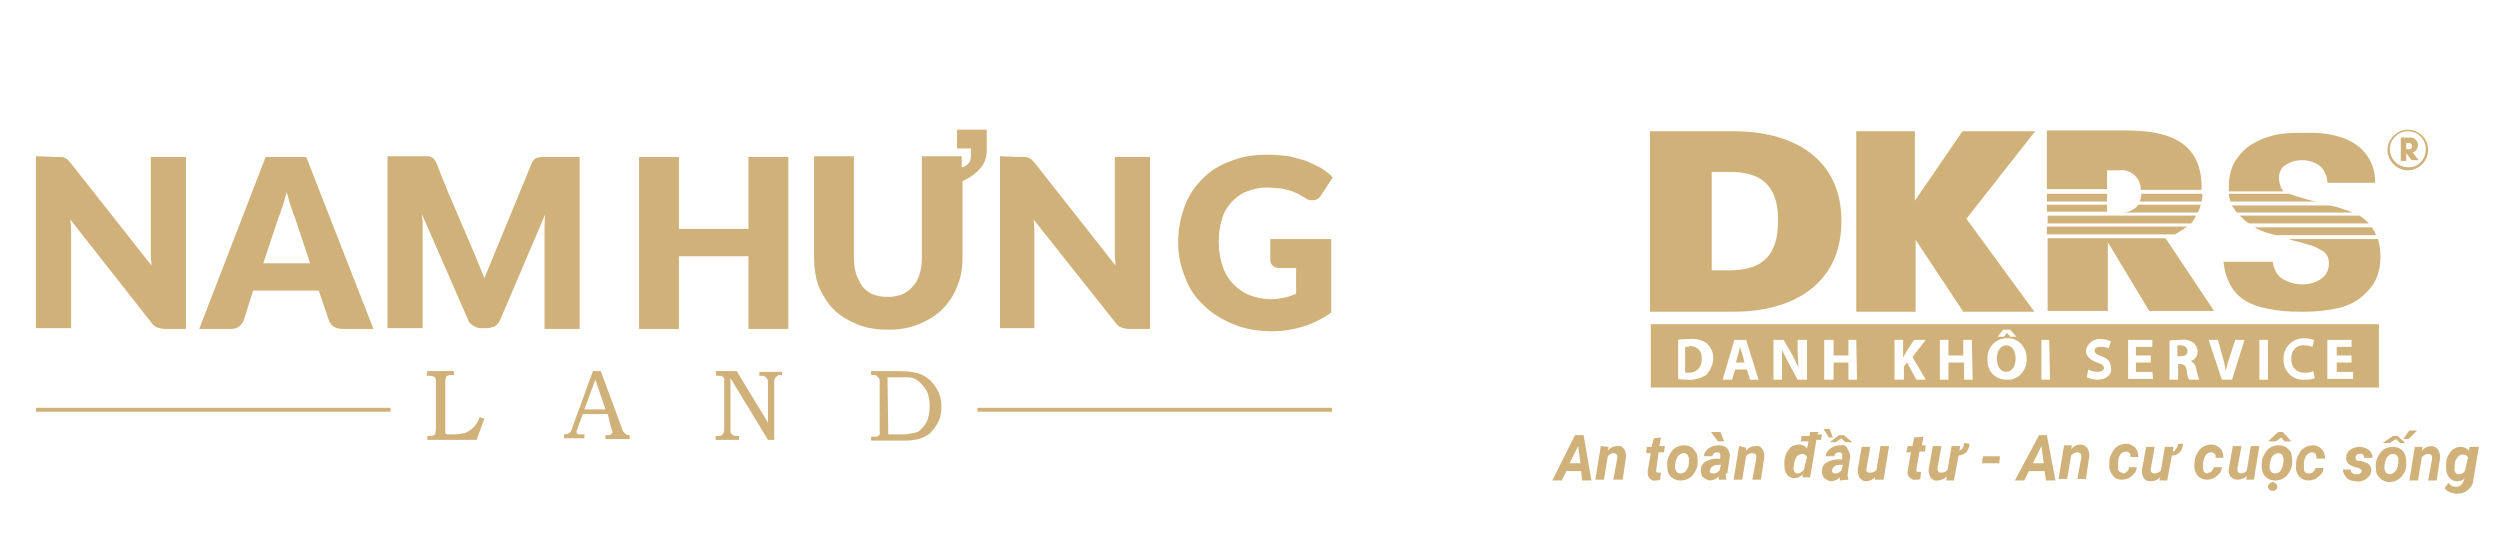 <?xml version="1.0" encoding="utf-8"?>
<!-- Generator: Adobe Illustrator 24.1.0, SVG Export Plug-In . SVG Version: 6.00 Build 0)  -->
<svg version="1.1" id="Layer_1" xmlns="http://www.w3.org/2000/svg" xmlns:xlink="http://www.w3.org/1999/xlink" x="0px" y="0px"
	 viewBox="0 0 320 70" style="enable-background:new 0 0 320 70;" xml:space="preserve">
<style type="text/css">
	.st0{fill:#D0B179;}
	.st1{display:none;fill:#D0B179;}
</style>
<path class="st0" d="M54.7,47.5h3.4V48h-0.3c-0.2,0-0.4,0-0.5,0.1c-0.1,0-0.2,0.1-0.2,0.2S57,48.5,57,48.8v6.6
	c0,0.1,0.1,0.1,0.2,0.2h1c0.5,0,1-0.1,1.4-0.2c0.4-0.2,0.7-0.4,1-0.7s0.6-0.7,0.8-1.3l0.6,0.2l-1,2.7h-6.3v-0.5H55
	c0.3,0,0.4,0,0.5-0.1c0.1,0,0.2-0.1,0.2-0.2s0.1-0.3,0.1-0.6V49c0-0.3,0-0.5-0.1-0.6c0-0.1-0.1-0.2-0.2-0.2s-0.3-0.1-0.6-0.1h-0.3
	C54.6,48.1,54.7,47.5,54.7,47.5z M75.9,47.5h1l2.7,7.3c0.1,0.4,0.3,0.6,0.4,0.7s0.3,0.2,0.5,0.2h0.1v0.5h-3.1v-0.5h0.3
	c0.2,0,0.3,0,0.4-0.1s0.2-0.2,0.2-0.3s-0.1-0.3-0.2-0.6L77.8,53h-3.2l-0.7,1.9c-0.1,0.2-0.1,0.3-0.1,0.4s0,0.2,0.1,0.2
	c0,0.1,0.1,0.1,0.2,0.1h0.7v0.5h-2.6v-0.5c0.2,0,0.4,0,0.5-0.1c0.1,0,0.2-0.1,0.3-0.2c0.1-0.1,0.2-0.3,0.3-0.7
	C73.3,54.6,75.9,47.5,75.9,47.5z M74.8,52.4h2.7l-1.3-3.8C76.2,48.6,74.8,52.4,74.8,52.4z M91.6,47.5h2.7l4,6.6v-5
	c0-0.3,0-0.5-0.1-0.6s-0.1-0.2-0.3-0.3c-0.1-0.1-0.3-0.1-0.5-0.1h-0.2v-0.5h2.9V48H100c-0.3,0-0.4,0-0.5,0.1l-0.3,0.3
	c-0.1,0.2-0.1,0.4-0.1,0.7v7.2h-0.8l-4.8-7.9v6.9c0,0.1,0.1,0.2,0.2,0.3s0.2,0.1,0.3,0.2h0.6v0.5h-3v-0.5h0.2c0.3,0,0.5,0,0.6-0.1
	s0.2-0.2,0.2-0.3c0.1-0.1,0.1-0.4,0.1-0.7v-6.2c0-0.1-0.1-0.2-0.2-0.3s-0.3-0.1-0.6-0.1h-0.2C91.7,48.1,91.6,47.5,91.6,47.5z
	 M111.5,48v-0.5h3.1c1.4,0,2.4,0.1,3,0.3c0.8,0.3,1.5,0.8,2,1.5c0.6,0.8,0.9,1.7,0.9,2.7c0,0.7-0.1,1.4-0.4,2s-0.7,1.1-1.1,1.5
	c-0.4,0.3-0.8,0.5-1.4,0.7c-0.5,0.1-1.1,0.2-1.6,0.2h-4.5v-0.5h0.5c0.2,0,0.3,0,0.4-0.1s0.2-0.1,0.2-0.2V49c0-0.3,0-0.5-0.1-0.6
	l-0.3-0.3C112.2,48,111.9,48,111.5,48z M113.7,55.6h1.9c0.2,0,0.5,0,0.9-0.1s0.7-0.1,0.9-0.2c0.3-0.1,0.5-0.4,0.8-0.7
	s0.5-0.7,0.6-1.1s0.2-0.9,0.2-1.5s-0.1-1.1-0.2-1.5s-0.4-0.8-0.6-1.1c-0.3-0.3-0.6-0.6-0.9-0.8s-0.7-0.3-1.2-0.3h-2.5
	C113.6,48.3,113.7,55.6,113.7,55.6z M4.6,52.2H50v0.5H4.6V52.2z M125.1,52.2h45.4v0.5h-45.4V52.2z M170.4,40
	c-1.1,0.8-2.3,1.4-3.6,1.8c-1.3,0.4-2.6,0.6-4,0.6c-1.8,0-3.5-0.3-4.9-0.9c-1.5-0.6-2.8-1.4-3.8-2.4c-1.1-1-1.9-2.2-2.4-3.6
	c-0.6-1.4-0.9-2.9-0.9-4.5s0.3-3.1,0.8-4.5s1.3-2.6,2.3-3.6s2.2-1.8,3.7-2.3c1.4-0.6,3-0.8,4.8-0.8c0.9,0,1.8,0.1,2.6,0.2
	c0.8,0.2,1.6,0.4,2.2,0.6c0.7,0.3,1.3,0.6,1.9,0.9c0.6,0.4,1.1,0.8,1.5,1.2l-1.5,2.3c-0.2,0.3-0.5,0.6-0.9,0.6
	c-0.4,0.1-0.8,0-1.2-0.3c-0.4-0.2-0.8-0.5-1.1-0.6c-0.4-0.2-0.7-0.3-1.1-0.4c-0.4-0.1-0.8-0.2-1.2-0.2s-0.9-0.1-1.4-0.1
	c-1,0-1.8,0.2-2.6,0.5s-1.4,0.8-2,1.4c-0.5,0.6-1,1.3-1.2,2.2c-0.3,0.9-0.4,1.8-0.4,2.9c0,1.2,0.2,2.2,0.5,3.1s0.8,1.7,1.4,2.3
	c0.6,0.6,1.3,1.1,2.1,1.4c0.8,0.3,1.7,0.5,2.7,0.5c0.6,0,1.2-0.1,1.7-0.2s1-0.3,1.5-0.5v-3.3h-2.2c-0.3,0-0.6-0.1-0.8-0.3
	s-0.3-0.4-0.3-0.6v-2.8h7.8L170.4,40L170.4,40z M130.7,20.1h0.6c0.1,0,0.3,0.1,0.4,0.1c0.1,0.1,0.2,0.1,0.3,0.2l0.4,0.4L142.8,34
	c0-0.4-0.1-0.8-0.1-1.2V20.1h4.5v22h-2.7c-0.4,0-0.7-0.1-1-0.2c-0.3-0.1-0.5-0.3-0.8-0.7l-10.4-13.1c0,0.4,0.1,0.8,0.1,1.1V42H128
	V20L130.7,20.1z M100.9,42.1h-5.1v-9.3h-8.9v9.3h-5.1v-22h5.1v9.2h8.9v-9.2h5.1V42.1z M123.3,21.4c0.4-0.2,0.8-0.5,0.9-0.9
	c0.1-0.3,0.1-1,0.1-1.5h-1.8v-2.4h3.8v2.7c0,1.6-1,2.9-3.1,3.9V33c0,1.3-0.2,2.6-0.7,3.7c-0.4,1.1-1.1,2.1-1.9,2.9
	c-0.8,0.8-1.8,1.4-3,1.9s-2.5,0.7-3.9,0.7c-1.5,0-2.8-0.2-4-0.7s-2.2-1.1-3-1.9c-0.8-0.8-1.4-1.8-1.9-2.9c-0.4-1.1-0.6-2.4-0.6-3.7
	V20h5.1v13c0,0.8,0.1,1.5,0.3,2.1c0.2,0.6,0.5,1.1,0.8,1.6c0.4,0.4,0.8,0.8,1.4,1c0.5,0.2,1.1,0.3,1.8,0.3s1.3-0.1,1.8-0.3
	s1-0.5,1.4-1c0.4-0.4,0.7-0.9,0.9-1.6c0.2-0.6,0.3-1.3,0.3-2.1V20h5.1v1.4L123.3,21.4L123.3,21.4z M62,35.6l6.1-14.8
	c0.1-0.2,0.2-0.3,0.3-0.4c0.1-0.1,0.2-0.2,0.4-0.2c0.1,0,0.3-0.1,0.4-0.1h5v22h-4.5V29.4c0-0.6,0-1.3,0.1-2L64,41
	c-0.2,0.4-0.4,0.6-0.7,0.8c-0.3,0.1-0.7,0.2-1,0.2h-0.7c-0.4,0-0.7-0.1-1-0.3s-0.6-0.4-0.7-0.8L54,27.4c0,0.4,0.1,0.7,0.1,1V42h-4.5
	V20h5.1c0.2,0,0.3,0,0.4,0.1c0.1,0,0.3,0.1,0.4,0.2c0.1,0.1,0.2,0.3,0.3,0.4C57.9,26.2,59.9,30.3,62,35.6z M33.7,33.7h6l-2-6
	c-0.2-0.4-0.3-0.8-0.5-1.4c-0.2-0.5-0.3-1.1-0.5-1.7c-0.2,0.6-0.3,1.2-0.5,1.7s-0.3,1-0.5,1.4L33.7,33.7z M47.8,42.1h-4
	c-0.4,0-0.8-0.1-1.1-0.3s-0.5-0.5-0.6-0.8l-1.3-3.8h-8.4L31.2,41c-0.1,0.3-0.3,0.5-0.6,0.8c-0.3,0.2-0.6,0.3-1.1,0.3h-4l8.5-22h5.2
	L47.8,42.1z M7.3,20.1h0.6c0.2,0,0.3,0.1,0.4,0.1c0.1,0.1,0.2,0.1,0.3,0.2L9,20.8L19.4,34c0-0.4-0.1-0.8-0.1-1.2V20.1h4.5v22h-2.7
	c-0.4,0-0.7-0.1-1-0.2c-0.3-0.1-0.5-0.3-0.8-0.7L9,28.1c0,0.4,0.1,0.8,0.1,1.1V42H4.6V20C4.6,20,7.3,20.1,7.3,20.1z"/>
<path class="st1" d="M253.5-33.3l-6.7-10.3v10.3h-8.6V-59h8.6v9.9l6.7-9.9H264l-9.8,12.5l9.8,13.2H253.5z M282.8-43.7h-17v10.4h8.7
	v-9.8l5.9,9.8h9.3L282.8-43.7z M265.8-50.1h8.7v1h-8.7V-50.1z M265.8-48.5h8.7v1h-8.7V-48.5z M311.4-46.5c-0.2-0.2-0.5-0.3-0.7-0.5
	h-17.1c0.3,0.4,0.7,0.7,1.1,1c0.1,0,0.1,0.1,0.2,0.1h17.2C311.9-46.1,311.6-46.3,311.4-46.5z M299.4-51.2c-0.1-0.3-0.2-0.6-0.2-1.1
	c0-0.8,0.3-1.5,1-1.9c0.6-0.4,1.4-0.6,2.3-0.7c1.1,0,1.9,0.3,2.6,0.8s1.1,1.3,1.1,2.3h6.9c-0.1-2.3-0.9-4.1-2.6-5.4
	c-1.7-1.2-4.2-1.8-7.6-1.8h-0.7c-1.6,0-3.1,0.2-4.3,0.6c-1.3,0.4-2.3,0.9-3.2,1.6c-0.9,0.7-1.5,1.5-2,2.4c-0.4,0.9-0.7,1.9-0.7,3
	v0.9h7.9C299.6-50.8,299.5-51,299.4-51.2L299.4-51.2z M304.5-49.1c-1.1-0.3-2.1-0.5-2.8-0.7c-0.4-0.1-0.7-0.2-1-0.4H292
	c0.1,0.4,0.1,0.8,0.3,1.1H304.5C304.6-49,304.5-49,304.5-49.1z M300.9-43.6c1,0.2,1.8,0.5,2.5,0.7s1.3,0.4,1.7,0.6
	c0.5,0.2,0.8,0.5,1,0.8s0.3,0.7,0.3,1.2c0,1-0.4,1.7-1.1,2.2c-0.6,0.5-1.5,0.7-2.7,0.8c-1.4,0-2.4-0.4-3.1-1c-0.6-0.5-1-1.3-1.1-2.3
	h-7.1c0.1,1.1,0.4,2.1,0.8,2.9c0.5,1,1.2,1.8,2,2.5c0.9,0.7,2,1.1,3.4,1.5c1.3,0.3,2.9,0.5,4.8,0.5h0.7c1.8,0,3.4-0.2,4.8-0.6
	c1.3-0.4,2.5-1,3.3-1.7c0.9-0.7,1.5-1.5,1.9-2.5s0.6-2,0.6-3.2c0-1-0.1-1.8-0.4-2.5h-12.9C300.6-43.7,300.7-43.7,300.9-43.6
	L300.9-43.6z M308.5-47.9c-0.6-0.2-1.3-0.4-2-0.6h-14c0.1,0.1,0.1,0.3,0.2,0.4c0.1,0.2,0.3,0.5,0.4,0.7h16.6
	C309.3-47.6,308.9-47.8,308.5-47.9z M313.1-44.4c-0.2-0.4-0.4-0.7-0.6-1h-16.8c0.6,0.3,1.1,0.5,1.8,0.8c0.4,0.1,0.8,0.3,1.2,0.4
	h14.4V-44.4z M220.7-33.3h-12V-59h12c8.7,0,15.5,3.9,15.5,12.7C236.3-37.4,229.4-33.3,220.7-33.3 M220.2-53.2h-2.5v14h2.5
	c4.6,0,6.9-2,6.9-7.1C227.1-51.5,224.6-53.2,220.2-53.2 M285.1-28.4h-0.6v1.6h0.5c0.6,0,1-0.3,1-0.8S285.7-28.4,285.1-28.4z
	 M259.9-28.4c-0.9,0-1.4,0.8-1.4,1.9c0,1.1,0.5,1.9,1.4,1.9s1.4-0.8,1.4-1.9C261.3-27.5,260.8-28.4,259.9-28.4z M221.7-28.3
	c-0.1,0.3-0.2,0.8-0.3,1.1l-0.3,1.2h1.3l-0.4-1.2C221.9-27.6,221.8-28,221.7-28.3z M214.4-28.4c-0.3,0-0.5,0-0.6,0.1v3.7h0.5
	c1.2,0,1.9-0.6,1.9-2C216.2-27.7,215.5-28.4,214.4-28.4L214.4-28.4z M208.9-31.5v9.1h104.7v-9.1C313.6-31.5,208.9-31.5,208.9-31.5z
	 M259.4-30.7h1l0.9,1h-0.9l-0.4-0.5l-0.4,0.5h-0.9L259.4-30.7L259.4-30.7z M216.7-24.3c-0.6,0.5-1.5,0.7-2.6,0.7
	c-0.7,0-1.1,0-1.5-0.1v-5.6c0.5-0.1,1.1-0.1,1.7-0.1c1.1,0,1.8,0.2,2.3,0.6c0.6,0.4,1,1.1,1,2.1C217.6-25.5,217.2-24.7,216.7-24.3z
	 M223-23.6l-0.4-1.5H221l-0.4,1.5h-1.3l1.7-5.7h1.7l1.8,5.7H223z M231.2-23.6h-1.4l-1.2-2.2c-0.3-0.6-0.7-1.3-1-2
	c0,0.8,0.1,1.6,0.1,2.5v1.7h-1.2v-5.7h1.5l1.2,2.1c0.3,0.6,0.7,1.3,0.9,2c-0.1-0.8-0.1-1.5-0.1-2.4v-1.7h1.2V-23.6z M238.3-23.6H237
	V-26h-2.1v2.4h-1.3v-5.7h1.3v2.2h2.1v-2.2h1.3V-23.6z M246.9-23.6l-1.4-2.5l-0.5,0.6v1.9h-1.3v-5.7h1.3v2.5c0.1-0.2,0.3-0.4,0.4-0.6
	l1.3-1.9h1.6l-1.9,2.4l2,3.3H246.9z M255-23.6h-1.3V-26h-2.1v2.4h-1.3v-5.7h1.3v2.2h2.1v-2.2h1.3L255-23.6L255-23.6z M259.8-23.5
	c-1.7,0-2.7-1.3-2.7-2.9c0-1.7,1.1-3,2.8-3c1.7,0,2.7,1.3,2.7,2.9C262.6-24.6,261.5-23.5,259.8-23.5z M266.1-23.6h-1.3v-5.7h1.3
	V-23.6z M272.9-23.5c-0.6,0-1.3-0.2-1.6-0.4l0.3-1.1c0.3,0.2,0.9,0.4,1.4,0.4c0.6,0,0.9-0.2,0.9-0.6s-0.3-0.6-1-0.8
	c-0.9-0.3-1.6-0.9-1.6-1.7c0-1,0.8-1.7,2.2-1.7c0.7,0,1.1,0.1,1.5,0.3l-0.3,1c-0.2-0.1-0.6-0.3-1.2-0.3s-0.8,0.3-0.8,0.5
	c0,0.4,0.3,0.5,1.1,0.8c1,0.4,1.5,0.9,1.5,1.7C275.2-24.3,274.5-23.5,272.9-23.5z M281-23.6h-3.6v-5.7h3.5v1.1h-2.2v1.2h2.1v1h-2.1
	v1.4h2.3V-23.6z M286.2-23.6c-0.1-0.2-0.2-0.6-0.4-1.3c-0.2-0.7-0.4-0.9-0.9-0.9h-0.4v2.2h-1.3v-5.6c0.4-0.1,1-0.1,1.7-0.1
	c0.8,0,1.4,0.1,1.8,0.4c0.3,0.3,0.5,0.7,0.5,1.2c0,0.7-0.5,1.2-1,1.4c0.4,0.2,0.6,0.5,0.8,1.1c0.2,0.7,0.3,1.4,0.5,1.6L286.2-23.6
	L286.2-23.6z M292.3-23.6h-1.5l-1.8-5.7h1.4l0.7,2.4c0.2,0.7,0.4,1.3,0.5,2c0.1-0.7,0.3-1.4,0.5-2l0.7-2.4h1.4L292.3-23.6
	L292.3-23.6z M297.5-23.6h-1.3v-5.7h1.3V-23.6z M302.8-24.6c0.4,0,0.8-0.1,1.1-0.2l0.2,1c-0.2,0.1-0.8,0.2-1.5,0.2c-2,0-3-1.2-3-2.9
	c0-1.9,1.4-3,3.1-3c0.7,0,1.2,0.1,1.4,0.3l-0.3,1c-0.3-0.1-0.6-0.2-1.1-0.2c-1,0-1.8,0.6-1.8,1.9C301-25.3,301.7-24.6,302.8-24.6
	L302.8-24.6z M309.9-23.6h-3.6v-5.7h3.5v1.1h-2.2v1.2h2.1v1h-2.1v1.4h2.3L309.9-23.6L309.9-23.6z M285.9-45.3h-20.1v1.1h18.5
	C284.9-44.5,285.4-44.9,285.9-45.3 M274.5-50.6v-2.7h1.7c1.8,0,3,0.9,3.2,2.7h8.8v-0.8c-0.3-6.8-6-7.6-11-7.6h-11.4v8.4H274.5
	L274.5-50.6z M288-49c0.1-0.4,0.1-0.7,0.2-1.1h-8.7c0,0.4-0.1,0.8-0.2,1.1H288z M287.8-48.5h-9c-0.4,0.6-1.2,1-2,1.1h10.6
	C287.6-47.8,287.7-48.1,287.8-48.5 M287.2-46.9h-21.4v1.1h20.6C286.7-46.2,287-46.5,287.2-46.9"/>
<path class="st0" d="M202.7,55.7h-1.1l-2.9,5.8h1.2l0.6-1.2h1.9l0.1,1.2h1.2L202.7,55.7z M200.9,59.3l1.1-2.2l0.3,2.2H200.9z
	 M204.9,57.1l-0.7,4.3h1.1l0.5-3c0.2-0.2,0.4-0.4,0.7-0.4c0.2,0,0.5,0.1,0.5,0.4l0,0c0,0.1,0,0.2,0,0.3l-0.5,2.7h1.2l0.4-2.7
	c0.1-0.4,0-0.9-0.2-1.2c-0.2-0.3-0.5-0.5-0.9-0.4c-0.5,0-0.9,0.2-1.2,0.6l0.1-0.5L204.9,57.1z M211.7,56.1l-0.3,1.1h-0.6l-0.1,0.8
	h0.6l-0.4,2.3c0,0.3,0,0.6,0.2,0.9c0.2,0.2,0.5,0.4,0.8,0.3c0.2,0,0.4,0,0.6-0.1l0.1-0.9h-0.3c-0.1,0-0.2,0-0.3-0.1
	c0-0.1,0-0.2,0-0.3l0.3-2.2h0.7l0.1-0.8h-0.7l0.2-1.1L211.7,56.1z M216.6,57.3c-0.3-0.2-0.6-0.3-1-0.3v0c-0.6,0-1.1,0.2-1.5,0.6
	c-0.4,0.5-0.7,1.1-0.7,1.7c0,0.4,0,0.7,0.1,1.1c0.2,0.7,0.9,1.1,1.6,1.1c0.6,0,1.1-0.2,1.5-0.6c0.4-0.5,0.7-1,0.7-1.7
	c0-0.4,0-0.7-0.1-1.1C217,57.8,216.8,57.5,216.6,57.3z M215.9,60.1c-0.1,0.3-0.5,0.5-0.8,0.5c-0.2,0-0.4-0.1-0.5-0.2
	c-0.1-0.2-0.2-0.4-0.2-0.6c0,0,0,0,0,0v0c0,0,0,0,0,0c0-0.4,0.1-0.9,0.3-1.3c0.2-0.3,0.5-0.5,0.8-0.5c0.2,0,0.4,0.1,0.5,0.2
	c0.1,0.2,0.2,0.4,0.2,0.6C216.2,59.2,216.2,59.7,215.9,60.1z M221.1,60.6l0.3-2.1c0.1-0.4-0.1-0.8-0.3-1.1c-0.3-0.3-0.7-0.4-1.1-0.4
	c-0.5,0-0.9,0.1-1.3,0.4c-0.3,0.2-0.6,0.6-0.6,1h1.1c0-0.2,0.1-0.3,0.2-0.4c0.1-0.1,0.3-0.1,0.4-0.1c0.1,0,0.2,0,0.3,0.1
	c0.1,0.1,0.1,0.2,0.1,0.2c0,0.1,0,0.2,0,0.3v0.2h-0.4c-0.5,0-1,0.1-1.5,0.4c-0.4,0.2-0.6,0.7-0.6,1.1c0,0.3,0.1,0.7,0.3,0.9
	c0.3,0.2,0.6,0.4,0.9,0.4c0.4,0,0.8-0.2,1.1-0.5c0,0.1,0,0.3,0,0.4l1,0c-0.1-0.2-0.1-0.3-0.1-0.5V60.6z M220.1,60.2
	c-0.2,0.3-0.5,0.4-0.8,0.4l-0.1,0c-0.1,0-0.2,0-0.3-0.1c-0.1-0.1-0.1-0.2,0-0.3c0-0.1,0-0.2,0.1-0.3c0.2-0.3,0.6-0.4,0.9-0.4h0.4
	L220.1,60.2z M219.9,56.5l-0.9-1.2h1.2l0.5,1.2H219.9z M222.6,57.1l-0.7,4.3h1.1l0.5-3c0.2-0.3,0.5-0.4,0.8-0.4
	c0.2,0,0.5,0.1,0.5,0.4c0,0,0,0,0,0l0,0c0,0.1,0,0.2,0,0.3l-0.5,2.7h1.1l0.4-2.7c0.1-0.4,0-0.9-0.2-1.2c-0.2-0.3-0.5-0.5-0.9-0.4
	c-0.5,0-0.9,0.2-1.2,0.6v-0.4L222.6,57.1z M232.8,55.3h-1.1l-0.1,0.5h-1l-0.1,0.7h1l-0.2,0.9c-0.2-0.3-0.6-0.5-1-0.5
	c-0.3,0-0.6,0.1-0.9,0.2c-0.3,0.2-0.5,0.5-0.7,0.8c-0.2,0.4-0.3,0.8-0.3,1.2v0.5c0,0.4,0.1,0.9,0.4,1.2c0.2,0.3,0.6,0.4,0.9,0.4
	c0.4,0,0.8-0.2,1.1-0.5l-0.1,0.4h1l0.8-4.8h0.6l0.1-0.7h-0.6L232.8,55.3z M230.9,60.1c-0.2,0.3-0.5,0.5-0.8,0.5
	c-0.2,0-0.3-0.1-0.4-0.2c-0.1-0.2-0.2-0.4-0.1-0.6v0c0-0.4,0.1-0.9,0.3-1.2c0.1-0.3,0.5-0.5,0.8-0.5c0.3,0,0.5,0.2,0.6,0.4
	L230.9,60.1z M235.6,57c-0.5,0-0.9,0.1-1.3,0.4c-0.3,0.2-0.6,0.6-0.6,1h1.1c0-0.2,0.1-0.3,0.2-0.4c0.1-0.1,0.3-0.1,0.4-0.1
	c0.1,0,0.2,0,0.3,0.1c0.1,0.1,0.1,0.2,0.1,0.3c0,0.1,0,0.2,0,0.3v0.2h-0.5c-0.5,0-1,0.1-1.5,0.4c-0.4,0.2-0.6,0.7-0.6,1.1
	c0,0.3,0.1,0.7,0.3,0.9c0.3,0.2,0.6,0.4,0.9,0.4c0.4,0,0.8-0.2,1.1-0.5c0,0.1,0,0.3,0,0.4l1.1-0.1c0-0.2-0.1-0.3-0.1-0.5v-0.2
	l0.3-2.1c0.1-0.4-0.1-0.8-0.3-1.1C236.4,57.1,236,56.9,235.6,57z M235.7,60.2c-0.2,0.3-0.5,0.4-0.8,0.4v0c-0.1,0-0.2,0-0.3-0.1
	c-0.1-0.1-0.1-0.2-0.1-0.3c0-0.1,0.1-0.2,0.1-0.3c0.2-0.3,0.5-0.4,0.9-0.4h0.4L235.7,60.2z M234.1,56l-0.7-1.1h0.8l0.4,1.1H234.1z
	 M234.2,56.6l1.2-0.9h0.6l1.1,0.9h-0.9l-0.5-0.5l-0.7,0.5H234.2z M240,61.4h1.1l0.7-4.3h-1.1l-0.5,3c-0.2,0.3-0.5,0.4-0.9,0.4
	c-0.2,0-0.4-0.1-0.4-0.3c0,0,0,0,0,0l0,0c0-0.1,0-0.2,0-0.2l0.5-2.8h-1.1l-0.5,2.8c0,0.4,0,0.8,0.2,1.1c0.2,0.3,0.5,0.5,0.8,0.5
	c0.5,0,0.9-0.2,1.2-0.5L240,61.4z M245,56l-0.2,1.1h-0.6l-0.2,0.8h0.6l-0.4,2.3c-0.1,0.3,0,0.7,0.2,0.9c0.2,0.2,0.5,0.4,0.8,0.3
	c0.2,0,0.4,0,0.6-0.1l0.1-0.9h-0.3c-0.1,0-0.2,0-0.3-0.1c0-0.1,0-0.2,0-0.3l0.4-2.2h0.7l0.1-0.8H246l0.2-1.1L245,56z M251.4,56.7
	c0,0.2-0.1,0.5-0.2,0.7c-0.1,0.1-0.3,0.2-0.4,0.3l0.1-0.6h-1.1l-0.5,3c-0.2,0.3-0.5,0.4-0.9,0.4c-0.2,0-0.4-0.2-0.4-0.4l0,0
	c0-0.1,0-0.2,0-0.2l0.5-2.8h-1.1l-0.5,2.8c-0.1,0.4,0,0.8,0.2,1.2c0.2,0.3,0.6,0.5,0.9,0.4c0.4,0,0.9-0.2,1.2-0.5l-0.1,0.5h1
	l0.6-3.2c0.4,0,0.7-0.2,1-0.4c0.2-0.3,0.4-0.7,0.4-1.1L251.4,56.7z M256,58.4h-2.2l-0.1,0.9h2.2L256,58.4z M261,55.7l-3.1,5.8h1.2
	l0.6-1.2h2l0.2,1.2h1.2l-1.1-5.8H261z M260.2,59.3l1.1-2.2l0.3,2.2H260.2z M267.2,57.4c0.2,0.4,0.3,0.8,0.2,1.2l-0.4,2.7h-1.1
	l0.5-2.7v-0.3c0,0,0,0,0,0c0-0.3-0.3-0.4-0.5-0.4c-0.3,0-0.6,0.2-0.8,0.4l-0.5,3h-1.1l0.7-4.3l1,0l-0.1,0.5c0.3-0.4,0.8-0.6,1.2-0.6
	C266.7,56.9,267,57.1,267.2,57.4z M271.1,59.1c0,0.2,0,0.5,0,0.7c0,0.5,0.2,0.7,0.6,0.7l0,0.1c0.2,0,0.4-0.1,0.5-0.2
	c0.2-0.1,0.3-0.4,0.3-0.6h1c0,0.3-0.1,0.6-0.3,0.8c-0.2,0.2-0.4,0.4-0.7,0.6c-0.3,0.1-0.6,0.2-0.9,0.2c-0.5,0-1-0.2-1.2-0.6
	c-0.3-0.4-0.5-0.9-0.4-1.4v-0.3c0-0.6,0.3-1.2,0.7-1.7c0.4-0.4,0.9-0.6,1.5-0.6c0.4,0,0.8,0.2,1.1,0.5c0.3,0.3,0.4,0.8,0.4,1.2h-1
	c0-0.2,0-0.4-0.1-0.5c-0.1-0.1-0.3-0.2-0.4-0.2C271.5,57.8,271.2,58.3,271.1,59.1z M278.8,56.8l0.6,0c0,0.4-0.1,0.8-0.4,1.1
	c-0.3,0.3-0.6,0.4-1,0.4l-0.6,3.2h-1l0.1-0.4c-0.3,0.3-0.7,0.5-1.2,0.5c-0.4,0-0.7-0.1-0.9-0.4c-0.2-0.3-0.3-0.8-0.2-1.2l0.5-2.8
	h1.1l-0.5,2.8v0.2c0,0,0,0,0,0c0,0.2,0.2,0.4,0.4,0.4c0.3,0,0.7-0.1,0.9-0.4l0.5-3h1.1l-0.1,0.6c0.2,0,0.3-0.1,0.4-0.3
	C278.7,57.2,278.8,57,278.8,56.8z M282,59.2c0,0.2,0,0.5,0,0.7c0,0.5,0.2,0.7,0.6,0.7l0-0.1c0.2,0,0.4,0,0.5-0.2
	c0.1-0.1,0.2-0.3,0.3-0.5h1c0,0.3-0.1,0.6-0.3,0.8c-0.2,0.2-0.4,0.4-0.7,0.6c-0.3,0.1-0.6,0.2-0.9,0.2c-0.5,0-0.9-0.2-1.2-0.5
	c-0.3-0.4-0.5-0.9-0.4-1.4v-0.3c0-0.6,0.3-1.2,0.7-1.7c0.4-0.4,0.9-0.6,1.5-0.6c0.4,0,0.8,0.2,1.1,0.5c0.3,0.3,0.4,0.8,0.4,1.2h-1
	c0-0.2,0-0.4-0.1-0.5c-0.1-0.1-0.3-0.2-0.5-0.2C282.5,57.9,282.1,58.4,282,59.2z M288.1,57.1h1.1l-0.7,4.3h-1l0.1-0.5
	c-0.3,0.3-0.7,0.5-1.2,0.5c-0.4,0-0.7-0.2-0.9-0.4c-0.2-0.3-0.3-0.7-0.2-1.1l0.5-2.8h1.1l-0.5,2.8c0,0.1,0,0.2,0,0.3c0,0,0,0,0,0
	c0,0.2,0.2,0.4,0.4,0.4c0.3,0,0.6-0.1,0.8-0.4L288.1,57.1z M292.7,57.3c-0.3-0.2-0.6-0.3-1-0.3v0c-0.6,0-1.1,0.2-1.5,0.6
	c-0.4,0.5-0.7,1.1-0.7,1.7c0,0.4,0,0.7,0.1,1.1c0.1,0.3,0.3,0.6,0.6,0.8c0.3,0.2,0.6,0.3,1,0.3c0.6,0,1.1-0.2,1.5-0.6
	c0.4-0.5,0.7-1,0.7-1.7c0-0.4,0-0.7-0.1-1.1C293.2,57.7,292.9,57.5,292.7,57.3z M292,60.1c-0.1,0.3-0.5,0.5-0.8,0.5
	c-0.2,0-0.4-0.1-0.5-0.2c-0.1-0.2-0.2-0.4-0.2-0.6c0,0,0,0,0,0l0,0c0,0,0,0,0,0c0-0.4,0.1-0.9,0.3-1.3c0.2-0.3,0.5-0.5,0.8-0.5
	c0.2,0,0.4,0.1,0.5,0.2c0.1,0.2,0.2,0.4,0.2,0.6C292.3,59.3,292.2,59.7,292,60.1z M291.3,61.9c0.1,0.1,0.2,0.2,0.2,0.4
	c0,0.2-0.1,0.3-0.2,0.4c-0.1,0.1-0.3,0.2-0.4,0.1c-0.2,0-0.3,0-0.4-0.1c-0.1-0.1-0.2-0.2-0.2-0.4h0c0-0.2,0.1-0.3,0.2-0.4
	c0.1-0.1,0.3-0.2,0.4-0.2C291,61.7,291.2,61.8,291.3,61.9z M291.3,56.5h-0.9v-0.1l1.2-1.1h0.6l1,1.1v0.1h-0.8L292,56L291.3,56.5z
	 M294.9,59.2c0,0.2,0,0.5,0,0.7c0,0.5,0.2,0.7,0.6,0.7l0.1,0c0.2,0,0.4-0.1,0.5-0.2c0.1-0.1,0.2-0.3,0.3-0.5h1
	c0,0.3-0.1,0.6-0.3,0.8c-0.2,0.2-0.4,0.4-0.7,0.6c-0.3,0.1-0.6,0.2-0.9,0.2c-0.5,0-0.9-0.2-1.2-0.5c-0.3-0.4-0.5-0.9-0.4-1.4v-0.3
	c0-0.6,0.3-1.2,0.7-1.7c0.4-0.4,0.9-0.6,1.5-0.6c0.4,0,0.8,0.2,1.1,0.5c0.3,0.3,0.4,0.8,0.4,1.2h-1.1c0-0.2,0-0.4-0.1-0.6
	c-0.1-0.1-0.3-0.2-0.4-0.2C295.4,57.9,295,58.4,294.9,59.2z M302.6,58.6c0,0,0-0.1,0-0.1c0-0.3-0.3-0.5-0.5-0.4
	c-0.2,0-0.3,0-0.4,0.1c-0.1,0.1-0.2,0.2-0.2,0.4c0,0.2,0.1,0.4,0.5,0.4h0.2c0.3,0.1,0.6,0.2,0.8,0.3c0.2,0.1,0.3,0.2,0.4,0.4
	c0.1,0.2,0.2,0.4,0.1,0.6c0,0.3-0.1,0.5-0.3,0.7c-0.2,0.2-0.4,0.4-0.7,0.5c-0.3,0.1-0.6,0.2-0.9,0.1c-0.4,0-0.9-0.1-1.2-0.4
	c-0.3-0.3-0.5-0.7-0.5-1.1h1c0,0,0,0.1,0,0.1c0,0.3,0.3,0.5,0.7,0.5c0.2,0,0.4,0,0.5-0.1c0.1-0.1,0.2-0.2,0.2-0.3
	c0-0.2-0.2-0.3-0.4-0.4l-0.4-0.1c-0.8-0.2-1.2-0.6-1.2-1.2c0-0.4,0.2-0.8,0.5-1c0.4-0.3,0.8-0.4,1.2-0.4c0.4,0,0.8,0.1,1.2,0.4
	c0.3,0.2,0.5,0.6,0.5,1H302.6z M307.3,57.5c-0.3-0.2-0.6-0.3-1-0.3v0c-0.6,0-1.1,0.2-1.5,0.6c-0.4,0.5-0.7,1.1-0.7,1.7
	c0,0.4,0,0.7,0.1,1.1c0.3,0.6,0.9,1.1,1.6,1.1c0.6,0,1.1-0.2,1.5-0.6c0.4-0.4,0.7-1,0.7-1.6c0-0.4,0-0.7-0.1-1.1
	C307.8,58,307.6,57.7,307.3,57.5z M306.7,60.2c-0.2,0.3-0.5,0.5-0.8,0.5c-0.2,0-0.4-0.1-0.5-0.2c-0.1-0.2-0.2-0.4-0.2-0.6h0
	c0-0.5,0.1-0.9,0.3-1.3c0.2-0.3,0.5-0.5,0.8-0.5c0.2,0,0.4,0.1,0.5,0.2c0.2,0.2,0.2,0.4,0.2,0.7C307,59.4,306.9,59.9,306.7,60.2z
	 M305.9,56.7H305l1.3-0.9h0.6l1,0.9h-0.7l-0.5-0.5L305.9,56.7z M308.3,56.2h-0.7l0.8-1.1h1L308.3,56.2z M312.1,57.6
	c0.2,0.4,0.3,0.8,0.2,1.2l-0.4,2.7h-1.1l0.5-2.7v-0.3c0,0,0,0,0,0c0-0.3-0.3-0.4-0.5-0.4c-0.3,0-0.6,0.2-0.8,0.4l-0.5,3h-1.1
	l0.7-4.3l1,0l-0.1,0.5c0.3-0.4,0.8-0.6,1.2-0.6C311.6,57.1,311.9,57.3,312.1,57.6z M316.1,57.3l-0.1,0.4c-0.2-0.3-0.6-0.5-1-0.5
	c-0.5,0-1,0.2-1.3,0.6c-0.4,0.5-0.6,1-0.6,1.6c0,0.2,0,0.3,0,0.5c0,0.4,0.1,0.9,0.4,1.2c0.2,0.3,0.6,0.5,1,0.5c0.4,0,0.7-0.1,1-0.4
	l-0.1,0.2c-0.1,0.3-0.2,0.5-0.4,0.7c-0.2,0.2-0.5,0.2-0.7,0.2c-0.4,0-0.7-0.2-0.9-0.5l-0.5,0.7c0.2,0.2,0.4,0.4,0.7,0.5
	c0.3,0.1,0.6,0.2,0.8,0.2c0.5,0,1.1-0.1,1.5-0.5c0.4-0.3,0.7-0.8,0.7-1.4l0.7-4.1H316.1z M315.5,60.3c-0.2,0.3-0.5,0.4-0.8,0.4
	c-0.2,0-0.3-0.1-0.4-0.2c-0.1-0.2-0.2-0.4-0.1-0.6h0c0-0.2,0-0.3,0-0.5c0-0.3,0.2-0.7,0.4-0.9c0.2-0.2,0.4-0.4,0.7-0.3
	c0.3,0,0.5,0.1,0.6,0.4L315.5,60.3z M260.4,39.9L251.7,28l8.8-11.2h-9.3l-6.1,8.9v-8.9h-7.5v23.1h7.6v-9.2l6.1,9.2L260.4,39.9z
	 M277.2,30.5h-15.1v9.3h7.7v-8.8l5.3,8.8h8.3L277.2,30.5z M269.7,24.8h-7.7v1h7.7V24.8z M269.7,26.2h-7.7v0.9h7.7V26.2z M302.6,28
	c-0.2-0.1-0.4-0.3-0.6-0.4h-15.3c0.3,0.3,0.6,0.6,1,0.9l0.2,0.1h15.3C303,28.4,302.8,28.2,302.6,28 M291.9,23.8
	c-0.1-0.3-0.2-0.6-0.2-1c0-0.7,0.3-1.4,0.9-1.7c0.6-0.4,1.3-0.6,2-0.6c0.8,0,1.6,0.2,2.3,0.7c0.6,0.5,1,1.3,1,2.2h6.1
	c0.1-1.9-0.8-3.7-2.3-4.8c-1.5-1.1-3.7-1.7-6.8-1.6h-0.7c-1.3,0-2.6,0.1-3.8,0.5c-1,0.3-2,0.8-2.8,1.4c-0.7,0.6-1.3,1.3-1.7,2.1
	c-0.4,0.8-0.6,1.8-0.6,2.7v0.8h7C292.1,24.2,291.9,24,291.9,23.8 M296.4,25.8c-1-0.2-1.8-0.5-2.5-0.7c-0.3-0.1-0.6-0.2-0.9-0.3h-7.7
	c0,0.3,0.1,0.7,0.2,1L296.4,25.8 M293.2,30.7c0.9,0.2,1.6,0.4,2.2,0.6c0.5,0.1,1,0.3,1.5,0.6c0.4,0.2,0.7,0.4,0.9,0.7
	c0.2,0.3,0.3,0.7,0.3,1.1c0,0.8-0.3,1.5-1,2c-0.7,0.5-1.6,0.7-2.4,0.7c-1,0-2-0.3-2.8-0.9c-0.6-0.5-0.9-1.3-1-2h-6.3
	c0.1,0.9,0.3,1.8,0.7,2.6c0.4,0.9,1,1.6,1.8,2.2c0.9,0.6,2,1,3.1,1.2c1.4,0.3,2.8,0.4,4.3,0.4h0.7c1.4,0,2.9-0.2,4.3-0.5
	c1.1-0.3,2.1-0.8,2.9-1.5c0.7-0.6,1.3-1.3,1.7-2.1c0.4-0.9,0.6-1.9,0.6-2.9c0-0.8-0.1-1.5-0.3-2.3h-11.5
	C293,30.6,293.1,30.6,293.2,30.7 M300,26.8c-0.5-0.2-1.2-0.4-1.8-0.5h-12.5c0,0.1,0.1,0.2,0.2,0.3c0.1,0.2,0.3,0.4,0.4,0.6h14.8
	C300.7,27,300.4,26.9,300,26.8 M304.1,30c-0.1-0.3-0.3-0.6-0.5-0.9h-15c0.5,0.3,1,0.5,1.6,0.7l1.1,0.3h12.8
	C304.1,30,304.1,30,304.1,30 M221.9,16.8h-10.7v23.1h10.7v0c7.7,0,13.8-3.6,13.8-11.6S229.6,16.8,221.9,16.8z M221.4,34.6h-2.3V22
	h2.3v0c3.9,0,6.2,1.6,6.2,6.2S225.5,34.6,221.4,34.6z M211.3,41.5l0,8.1h93.2v-8.1H211.3z M256.4,42.2h0.9l0.8,0.9h-0.8l-0.4-0.5
	l-0.4,0.5h-0.8L256.4,42.2z M218.4,48L218.4,48c-0.7,0.4-1.6,0.7-2.4,0.6c-0.4,0-0.8,0-1.2-0.1v-5c0.5-0.1,1-0.1,1.5-0.1
	c0.7-0.1,1.5,0.1,2.1,0.5c0.6,0.5,0.9,1.2,0.9,1.9C219.3,46.7,218.9,47.4,218.4,48z M224,48.6l-0.4-1.3h-1.5l-0.4,1.3h-1.2l1.5-5.1
	h1.5l1.6,5.1H224z M231.3,48.6h-1.2l-1.1-2c-0.3-0.6-0.6-1.2-0.9-1.8c0,0.7,0,1.4,0,2.3v1.5H227v-5.1h1.3l1.1,1.9
	c0.3,0.6,0.6,1.1,0.8,1.7c0-0.7-0.1-1.4-0.1-2.2v-1.4h1.2L231.3,48.6z M236.6,48.6v-2.2h-1.9v2.2h-1.2v-5.1h1.2v2h1.9v-2h1l0.1,5.1
	H236.6z M246.5,48.6l-1.2,0l-1.2-2.2l-0.4,0.5v1.7h-1.2v-5.1h1.1v2.3c0.1-0.2,0.2-0.4,0.3-0.6l1.1-1.7h1.5l-1.7,2.2L246.5,48.6z
	 M251.4,48.6v-2.2h-2v2.2h-1.1v-5.1h1.1v2h1.9v-2h1.1l0.1,5.1H251.4z M259.4,45.9c0.1,1.3-0.8,2.5-2.1,2.7c-0.1,0-0.2,0-0.4,0
	l-0.1,0c-1.3,0-2.4-1-2.4-2.4c0-0.1,0-0.2,0-0.2c-0.1-1.4,0.9-2.6,2.3-2.7h0.2c1.3-0.1,2.4,1,2.5,2.3c0,0,0,0,0,0.1
	C259.4,45.8,259.4,45.9,259.4,45.9z M261.3,48.6v-5.1h1l0.1,5.1H261.3z M268.5,48.6C268.5,48.6,268.5,48.6,268.5,48.6L268.5,48.6
	C268.4,48.6,268.4,48.6,268.5,48.6c-0.5,0-0.9-0.1-1.4-0.3l0.2-1c0.4,0.2,0.8,0.3,1.2,0.3c0.5,0,0.8-0.2,0.8-0.5
	c0-0.3-0.2-0.5-0.9-0.7c-0.8-0.3-1.4-0.8-1.4-1.5c0.1-0.9,1-1.6,1.9-1.5c0.5,0,0.9,0.1,1.3,0.3l-0.3,0.9c-0.3-0.2-0.7-0.2-1.1-0.2
	c-0.5,0-0.7,0.2-0.7,0.5s0.3,0.5,0.9,0.7c0.9,0.3,1.2,0.8,1.2,1.5C270.4,47.7,269.8,48.6,268.5,48.6z M272.4,48.6v-5.1h3.1v0.9h-2.1
	v1.1h1.9v0.9h-1.9v1.2h2.1l0.1,0.9H272.4z M280.2,48.6c-0.2-0.4-0.3-0.8-0.3-1.2c-0.1-0.6-0.4-0.8-0.8-0.8h-0.3v2h-1.1v-5
	c0.5-0.1,1-0.1,1.5-0.1c0.6-0.1,1.2,0.1,1.6,0.4c0.3,0.3,0.5,0.7,0.5,1.1c0,0.6-0.4,1.1-0.9,1.2c0.4,0.2,0.6,0.5,0.7,0.9
	c0.1,0.5,0.2,1,0.4,1.5H280.2z M285.7,48.6h-1.3l-1.7-5.1h1.2l0.6,2.2c0.2,0.6,0.3,1.2,0.4,1.8c0.1-0.6,0.3-1.2,0.5-1.8l0.7-2.2h1.2
	L285.7,48.6z M290.3,48.6h-1.1v-5.1h1.1V48.6z M294.7,47.7c0.1,0,0.2,0,0.3,0l0.1,0c0.3,0,0.6,0,1-0.2l0.2,0.9
	c-0.4,0.2-0.9,0.2-1.3,0.2c-1.3,0.1-2.5-0.8-2.7-2.2c0-0.1,0-0.3,0-0.4c-0.1-1.4,1-2.6,2.4-2.7c0,0,0,0,0,0h0.3
	c0.4,0,0.8,0.1,1.2,0.2l-0.2,0.9c-0.3-0.1-0.6-0.2-1-0.2c-0.9-0.1-1.6,0.5-1.7,1.4c0,0,0,0,0,0.1c0,0.1,0,0.2,0,0.2
	C293.2,46.8,293.8,47.6,294.7,47.7z M297.9,48.6v-5.1h3.1v0.9h-1.9v1.1h1.9v0.9h-1.9v1.2h2.1l0,0.9H297.9z M223,45.3l0.3,1.1h-1.1
	l0.3-1.1c0.1-0.3,0.2-0.7,0.2-0.9C222.8,44.6,222.9,45,223,45.3z M222.8,44.3C222.8,44.3,222.8,44.3,222.8,44.3
	C222.7,44.3,222.7,44.3,222.8,44.3L222.8,44.3z M280,44.9c0,0.5-0.3,0.7-0.9,0.7h-0.4v-1.4c0.2,0,0.3,0,0.5,0v0
	C279.6,44.2,280,44.5,280,44.9z M217.8,45.9c0,0.1,0,0.3,0,0.4c0,0,0,0,0,0c-0.1,0.9-0.9,1.5-1.7,1.4c-0.1,0-0.3,0-0.4,0v-3.3
	c0.2,0,0.3,0,0.5,0l0-0.1c0.1,0,0.2,0,0.3,0C217.4,44.4,217.9,45.1,217.8,45.9z M258,45.9c0,1-0.5,1.7-1.2,1.7s-1.2-0.7-1.2-1.7
	s0.5-1.7,1.2-1.7C257.6,44.2,258,45,258,45.9z M279.9,29H262V30h16.4c0.5-0.3,1-0.6,1.4-0.9 M269.7,24.3v-2.5h1.5
	c1.4-0.2,2.6,0.8,2.8,2.1c0,0,0,0.1,0,0.1c0,0.1,0,0.2,0,0.3h7.8v-0.7c-0.2-6.1-5.3-6.9-9.8-6.9H262v7.5H269.7z M281.8,25.8
	c0.1-0.3,0.1-0.7,0.1-1h-7.8c0,0.3-0.1,0.7-0.2,1H281.8z M281.7,26.2h-8c-0.4,0.6-1.1,0.9-1.8,1h9.4
	C281.5,26.9,281.6,26.6,281.7,26.2 M281.1,27.6h-19v1h18.4C280.7,28.3,280.9,28,281.1,27.6 M308.2,16.6c-1.4,0-2.6,1.2-2.6,2.6
	c0,1.4,1.2,2.6,2.6,2.6v0c0,0,0,0,0,0c1.4,0,2.6-1.2,2.6-2.6C310.8,17.7,309.6,16.6,308.2,16.6z M308.2,21.4c-1.3,0-2.3-1.1-2.3-2.3
	c0-1.3,1.1-2.3,2.3-2.3v0c1.3,0,2.3,1,2.3,2.3C310.5,20.4,309.5,21.5,308.2,21.4z M309.3,19.2c0.1-0.2,0.2-0.4,0.2-0.6
	c0-0.3-0.1-0.6-0.4-0.8c-0.1-0.1-0.3-0.2-0.4-0.2h-1.4v3h0.7v-1l0.7,0.9l0.9,0l-0.8-1C309,19.5,309.2,19.3,309.3,19.2z M308.3,19.1
	H308v-0.8h0.3c0.1,0,0.2,0,0.3,0.1h0c0.1,0.1,0.2,0.2,0.1,0.3C308.8,19,308.6,19.1,308.3,19.1z"/>
</svg>
